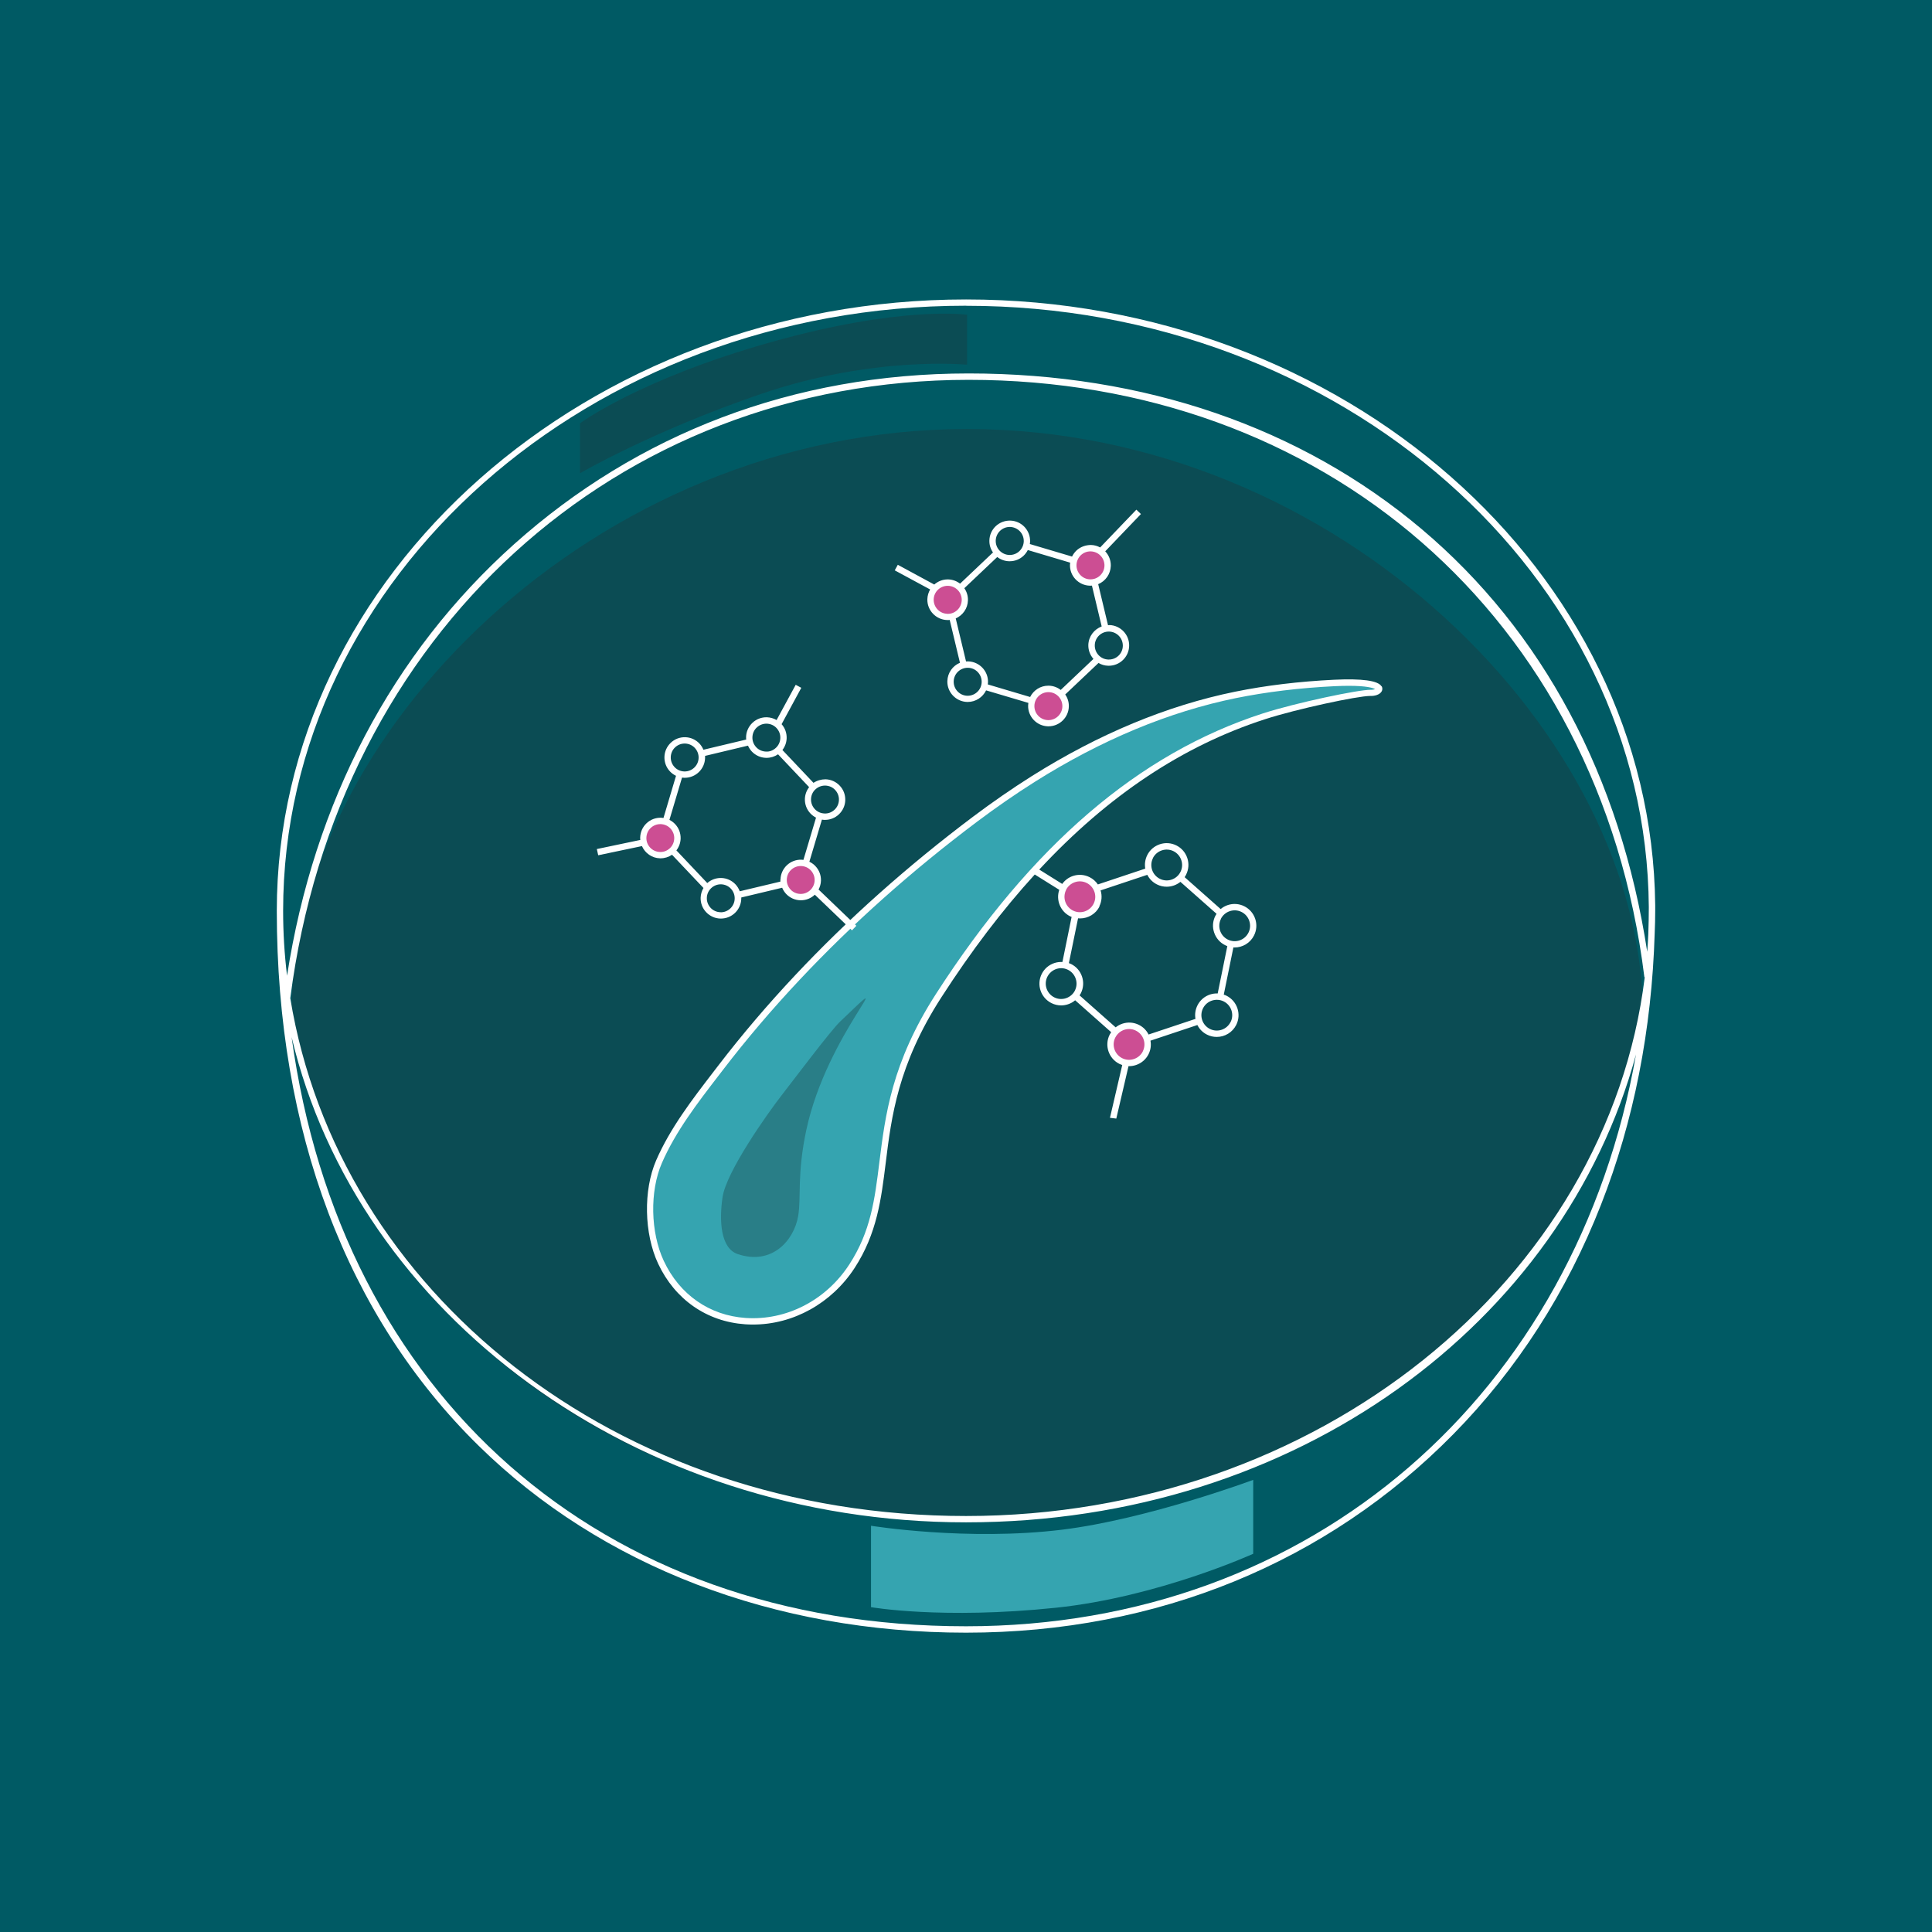 <?xml version="1.0" encoding="UTF-8"?><svg id="b" xmlns="http://www.w3.org/2000/svg" viewBox="0 0 305.23 305.23"><g id="c"><g><rect width="305.23" height="305.23" fill="#005a64"/><g><path d="M259.56,160.42c-6.62,29.9-37.25,79.58-106.77,79.58-61.01,0-98.48-38.47-106.77-79.58,0-43.95,47.8-92.64,106.77-92.64s106.77,48.69,106.77,92.64Z" fill="#0b4c54"/><g><circle cx="170.59" cy="141.67" r="2.93" fill="#cc4e93"/><circle cx="178.38" cy="165" r="2.93" fill="#cc4e93"/></g><g><circle cx="104.32" cy="132.4" r="2.71" fill="#cc4e93"/><circle cx="126.49" cy="139.03" r="2.71" fill="#cc4e93"/></g><g><g><circle cx="165.63" cy="111.56" r="2.71" fill="#cc4e93"/><circle cx="149.72" cy="94.76" r="2.71" fill="#cc4e93"/><circle cx="172.27" cy="89.33" r="2.71" fill="#cc4e93"/></g><path d="M175.26,98.77c-.07,0-.14,0-.21,0l-1.55-6.48c1.14-.47,1.95-1.58,1.99-2.89,.02-.86-.29-1.67-.88-2.3l5.64-5.89-.72-.69-5.72,5.97c-.44-.24-.93-.38-1.45-.39-.84,0-1.67,.29-2.3,.88-.29,.28-.52,.6-.69,.95l-6.67-1.98c.02-.13,.04-.27,.04-.4,.02-.86-.29-1.67-.88-2.3-.59-.62-1.39-.98-2.25-1-.85-.02-1.67,.29-2.3,.88-.62,.59-.98,1.39-1,2.25-.02,.69,.18,1.35,.57,1.9l-5.2,4.93c-.54-.41-1.18-.65-1.87-.67-.03,0-.06,0-.09,0-.81,0-1.55,.31-2.12,.81l-5.76-3.12-.48,.88,5.59,3.02c-.26,.45-.42,.97-.44,1.53-.05,1.77,1.36,3.25,3.13,3.3,.03,0,.06,0,.09,0,.1,0,.21,0,.31-.02l1.62,6.77c-1.14,.47-1.95,1.58-1.99,2.89-.05,1.77,1.36,3.25,3.13,3.3,.03,0,.06,0,.09,0,1.27,0,2.38-.75,2.9-1.83l6.68,1.98c-.02,.13-.03,.26-.04,.4-.05,1.77,1.36,3.25,3.13,3.3,.03,0,.06,0,.09,0,1.73,0,3.17-1.39,3.21-3.13,.02-.71-.19-1.36-.57-1.9l5.26-4.98c.45,.27,.98,.43,1.54,.44,.03,0,.06,0,.09,0,1.73,0,3.17-1.39,3.21-3.13,.05-1.77-1.36-3.25-3.13-3.3Zm-4.51-11.05c.41-.39,.95-.61,1.52-.61,.02,0,.04,0,.06,0,.59,.02,1.14,.26,1.55,.69,.41,.43,.62,.99,.61,1.58-.03,1.2-1.02,2.15-2.21,2.15-.02,0-.04,0-.06,0-1.22-.03-2.18-1.05-2.15-2.27,.02-.59,.26-1.14,.69-1.55Zm-12.75-3.86c.41-.39,.95-.61,1.52-.61,.02,0,.04,0,.06,0,.59,.02,1.14,.26,1.55,.69,.41,.43,.62,.99,.61,1.58-.02,.59-.26,1.14-.69,1.55-.43,.41-.99,.62-1.58,.61-.59-.02-1.14-.26-1.55-.69-.41-.43-.62-.99-.61-1.58,.02-.59,.26-1.14,.69-1.55Zm-8.34,13.11c-1.22-.03-2.18-1.05-2.15-2.27,.03-1.2,1.02-2.15,2.21-2.15,.02,0,.04,0,.06,0,.59,.02,1.14,.26,1.55,.69,.41,.43,.62,.99,.61,1.58-.02,.59-.26,1.14-.69,1.55-.43,.41-.99,.63-1.58,.61Zm3.22,12.95s-.04,0-.06,0c-1.22-.03-2.18-1.05-2.15-2.27,.03-1.2,1.02-2.15,2.21-2.15,.02,0,.04,0,.06,0,1.22,.03,2.18,1.05,2.15,2.27-.03,1.2-1.02,2.15-2.21,2.15Zm9.88,.2l-6.7-1.99c.01-.11,.02-.22,.03-.34,.05-1.77-1.36-3.25-3.13-3.3-.03,0-.06,0-.09,0-.08,0-.17,0-.25,.01l-1.63-6.8c1.11-.48,1.9-1.57,1.93-2.86,.02-.69-.18-1.35-.57-1.91l5.2-4.93c.54,.41,1.18,.65,1.87,.67,.03,0,.06,0,.09,0,.83,0,1.61-.31,2.21-.88,.27-.26,.49-.56,.66-.89l6.69,1.99c-.01,.11-.02,.22-.03,.34-.05,1.77,1.36,3.25,3.13,3.3,.03,0,.06,0,.09,0,.08,0,.17,0,.25-.01l1.54,6.45c-1.19,.45-2.07,1.57-2.11,2.92-.02,.85,.29,1.62,.81,2.21l-5.17,4.9c-.52-.4-1.17-.65-1.87-.67-.03,0-.06,0-.09,0-1.25,0-2.34,.72-2.87,1.78Zm2.87,3.65s-.04,0-.06,0c-1.22-.03-2.18-1.05-2.15-2.27,.03-1.2,1.02-2.15,2.21-2.15,.02,0,.04,0,.06,0,1.22,.03,2.18,1.05,2.15,2.27-.03,1.2-1.02,2.15-2.21,2.15Zm9.48-9.57c-1.22-.03-2.18-1.05-2.15-2.27,.03-1.2,1.02-2.15,2.21-2.15,.02,0,.04,0,.06,0,.59,.02,1.14,.26,1.55,.69,.41,.43,.62,.99,.61,1.58-.03,1.22-1.03,2.18-2.27,2.15Z" fill="#fff"/></g><path d="M261.5,143.91c0-.2,0-.39,0-.59,0-.11,0-.22,0-.33h0c-.56-52.84-49.18-95.68-108.87-95.68S43.73,90.64,43.73,143.91c0,34.81,11.03,64.03,31.9,84.51,19.39,19.03,46.73,29.52,76.99,29.52s57.1-11.14,76.99-31.36c10.06-10.23,17.91-22.42,23.33-36.26,5.18-13.2,8.02-27.62,8.48-42.92,.05-1.16,.08-2.32,.08-3.49ZM152.62,48.31c59.26,0,107.51,42.57,107.87,95.01,0,1.42-.03,2.83-.08,4.23-.04,.94-.1,1.89-.17,2.82-4.23-27.62-16.51-50.66-35.66-66.8-19.07-16.07-43.82-24.57-71.55-24.57s-52.36,9.58-71.79,26.96c-19.28,17.25-31.64,40.77-35.89,68.19-.41-3.37-.62-6.79-.62-10.25,0-52.71,48.4-95.6,107.88-95.6Zm107.23,106.06c-5.9,47.81-51.74,85.14-107.23,85.14s-99.19-35.61-106.76-81.81c7.41-57.53,51.46-97.69,107.17-97.69s99.64,37.04,106.76,94.37h.05Zm-107.23,102.56c-57.96,0-98.83-36.65-106.55-93.09,10.38,43.74,54.21,76.67,106.55,76.67s94.32-31.57,105.85-73.93c-9.45,53.54-51.07,90.35-105.85,90.35Z" fill="#fff"/><path d="M134.6,200.04c7.83-12.06,1.26-23.47,13.69-42.76,12.62-19.59,28.87-36.83,51.38-44.11,5.16-1.67,15.02-3.76,16.85-3.7,1.83,.05,3.2-2.01-5.72-1.57-5.22,.25-10.45,.84-15.57,1.88-11.41,2.31-22.17,7.11-31.99,13.3-3.16,1.99-6.24,4.13-9.22,6.38-10,7.52-19.43,15.83-28,24.95-4.28,4.56-8.35,9.32-12.16,14.28-3.56,4.64-7.39,9.45-9.74,14.85-2.01,4.61-1.83,11.33,.31,15.89,5.96,12.72,22.8,11.98,30.17,.63Z" fill="#35a4b0"/><path d="M126.1,192.12c.5-2.93-.21-6.59,1.29-13.61,3.29-15.37,15.66-27,5.34-17.12-1.53,1.47-7.22,9.05-9.19,11.58-2.34,3.01-8.8,12.15-9.39,16.18-.55,3.78-.29,8.06,2.38,8.97,5.39,1.84,8.9-2.11,9.57-6Z" fill="#297e87"/><path d="M197.98,245.48s-15,6.83-31.15,8.52c-17.99,1.88-29.22-.09-29.22-.09v-12.86s15.21,2.46,30.19,.62c13.52-1.66,30.19-7.87,30.19-7.87v11.69Z" fill="#35a4b0"/><path d="M152.79,57.62s-14.78-1.47-32.6,4.63c-17.28,5.92-28.56,12.52-28.56,12.52v-7.89s9.27-6.92,30.05-12.79c20.77-5.87,31.11-4.36,31.11-4.36v7.89Z" fill="#0b4c54"/><g><path d="M130.29,128.52c.6,.03,1.15-.2,1.58-.6,.43-.4,.67-.95,.69-1.54,.02-.59-.2-1.15-.6-1.58-.41-.43-.95-.67-1.54-.69-.02,0-.04,0-.06,0-.57,0-1.1,.21-1.51,.6-.43,.4-.67,.95-.69,1.54-.02,.59,.2,1.15,.6,1.58,.41,.43,.95,.67,1.54,.69Z" fill="none"/><path d="M126.55,136.83s-.04,0-.06,0c-.57,0-1.1,.21-1.51,.6-.43,.41-.67,.95-.69,1.54-.02,.59,.2,1.15,.6,1.58,.4,.43,.95,.67,1.54,.69,.02,0,.04,0,.06,0,1.19,0,2.17-.95,2.2-2.14,.02-.59-.2-1.15-.6-1.58-.4-.43-.95-.67-1.54-.69Z" fill="none"/><path d="M121.03,118.74c.61,.03,1.15-.2,1.58-.6,.43-.41,.67-.95,.69-1.54,.02-.59-.2-1.15-.6-1.58-.4-.43-.95-.67-1.54-.69-.02,0-.04,0-.06,0-.57,0-1.1,.21-1.51,.6-.43,.41-.67,.95-.69,1.54-.02,.59,.2,1.15,.6,1.58,.4,.43,.95,.67,1.54,.69Z" fill="none"/><path d="M113.93,139.71s-.04,0-.06,0c-1.19,0-2.17,.95-2.2,2.14-.02,.59,.2,1.15,.6,1.58,.4,.43,.95,.67,1.54,.69,.02,0,.04,0,.06,0,1.19,0,2.17-.95,2.2-2.15,.02-.59-.2-1.15-.6-1.58-.4-.43-.95-.67-1.54-.69Z" fill="none"/><path d="M126.92,135.85l1.99-6.67c-.33-.16-.63-.38-.88-.66-.59-.62-.9-1.44-.88-2.29,.02-.69,.25-1.33,.67-1.87l-4.91-5.19c-.53,.37-1.16,.56-1.81,.56-.03,0-.06,0-.09,0-.86-.02-1.65-.38-2.24-1-.26-.28-.46-.59-.61-.93l-6.78,1.62c0,.11,.01,.22,0,.34-.05,1.74-1.48,3.12-3.21,3.12-.03,0-.06,0-.09,0-.11,0-.22-.01-.34-.03l-1.99,6.68c.33,.17,.63,.38,.89,.66,.59,.62,.9,1.44,.88,2.29-.02,.69-.25,1.33-.67,1.87l4.88,5.16c.57-.5,1.31-.8,2.12-.8,.03,0,.06,0,.09,0,.86,.02,1.65,.38,2.24,1,.31,.32,.53,.7,.68,1.1l6.42-1.53c0-.11-.01-.22,0-.34,.02-.86,.38-1.65,1-2.24,.62-.59,1.44-.89,2.29-.88,.11,0,.22,.01,.33,.03Z" fill="none"/><path d="M104.39,130.19s-.04,0-.06,0c-.57,0-1.1,.21-1.51,.6-.43,.41-.67,.95-.69,1.54-.03,1.22,.93,2.23,2.14,2.26,.61,.03,1.15-.2,1.58-.6,.43-.41,.67-.95,.69-1.54,.02-.59-.2-1.15-.6-1.58-.41-.43-.95-.67-1.54-.69Z" fill="none"/><path d="M108.17,121.88c1.19,0,2.17-.95,2.2-2.14,.02-.59-.2-1.15-.6-1.58-.41-.43-.95-.67-1.54-.69-.02,0-.04,0-.06,0-.57,0-1.1,.21-1.51,.6-.43,.41-.67,.95-.69,1.54-.02,.59,.2,1.15,.6,1.58,.41,.43,.95,.67,1.54,.69,.02,0,.04,0,.06,0Z" fill="none"/><path d="M129.31,140.56c.23-.43,.38-.92,.39-1.44,.02-.86-.29-1.67-.88-2.29-.27-.29-.6-.52-.95-.69l1.98-6.65c.13,.02,.27,.04,.4,.04,.03,0,.06,0,.09,0,.82,0,1.6-.31,2.2-.88,.62-.59,.98-1.39,1-2.24,.02-.86-.29-1.67-.88-2.29-.59-.62-1.39-.98-2.24-1-.68,0-1.34,.19-1.9,.56l-4.91-5.19c.41-.53,.65-1.18,.67-1.87,.02-.82-.26-1.6-.8-2.21l3.11-5.74-.88-.48-3.02,5.57c-.46-.27-.98-.42-1.53-.44-.86-.02-1.67,.29-2.29,.88-.62,.59-.98,1.39-1,2.24,0,.13,0,.26,.02,.4l-6.76,1.61c-.15-.36-.36-.69-.63-.98-.59-.62-1.39-.98-2.24-1-.86-.02-1.67,.29-2.29,.88-.62,.59-.98,1.39-1,2.24s.29,1.67,.88,2.29c.27,.29,.6,.52,.95,.69l-1.98,6.66c-.13-.02-.26-.03-.39-.04-.85-.02-1.67,.29-2.29,.88-.62,.59-.98,1.39-1,2.24,0,.13,0,.26,.02,.39l-6.87,1.44,.22,.98,6.91-1.45c.48,1.11,1.57,1.9,2.85,1.93,.03,0,.06,0,.09,0,.65,0,1.28-.2,1.81-.56l4.97,5.25c-.27,.45-.43,.98-.45,1.54-.02,.86,.29,1.67,.88,2.29,.59,.62,1.39,.98,2.24,1,.03,0,.06,0,.09,0,1.73,0,3.16-1.38,3.21-3.12,0-.07,0-.14,0-.21l6.46-1.54c.15,.36,.36,.69,.63,.98,.59,.62,1.39,.98,2.24,1,.03,0,.06,0,.09,0,.85,0,1.62-.33,2.2-.88l5.87,5.63,.69-.72-5.95-5.71Zm-.48-15.85c.41-.39,.95-.6,1.51-.6,.02,0,.04,0,.06,0,.59,.02,1.14,.26,1.54,.69,.4,.43,.62,.99,.6,1.58-.02,.59-.26,1.14-.69,1.54-.43,.4-.98,.63-1.58,.6-.59-.02-1.14-.26-1.54-.69-.4-.43-.62-.99-.6-1.58,.02-.59,.26-1.14,.69-1.54Zm-9.26-9.78c.41-.39,.95-.6,1.51-.6,.02,0,.04,0,.06,0,.59,.02,1.14,.26,1.54,.69,.4,.43,.62,.99,.6,1.58-.02,.59-.26,1.14-.69,1.54-.43,.4-.97,.64-1.58,.6-.59-.02-1.14-.26-1.54-.69-.4-.43-.62-.99-.6-1.58,.02-.59,.26-1.14,.69-1.54Zm-13,6.26c-.4-.43-.62-.99-.6-1.58,.02-.59,.26-1.14,.69-1.54,.41-.39,.95-.6,1.51-.6,.02,0,.04,0,.06,0,.59,.02,1.14,.26,1.54,.69,.4,.43,.62,.99,.6,1.58-.03,1.19-1.02,2.14-2.2,2.14-.02,0-.04,0-.06,0-.59-.02-1.14-.26-1.54-.69Zm-.73,12.81c-.43,.4-.97,.63-1.58,.6-1.22-.03-2.18-1.05-2.14-2.26,.02-.59,.26-1.14,.69-1.54,.41-.39,.95-.6,1.51-.6,.02,0,.04,0,.06,0,.59,.02,1.14,.26,1.54,.69,.4,.43,.62,.99,.6,1.58-.02,.59-.26,1.14-.69,1.54Zm8.03,10.12s-.04,0-.06,0c-.59-.02-1.14-.26-1.54-.69-.4-.43-.62-.99-.6-1.58,.03-1.19,1.02-2.14,2.2-2.14,.02,0,.04,0,.06,0,.59,.02,1.14,.26,1.54,.69,.4,.43,.62,.99,.6,1.58-.03,1.2-1.02,2.15-2.2,2.15Zm9.42-5.18c0,.11,0,.22,0,.34l-6.42,1.53c-.15-.4-.38-.78-.68-1.1-.59-.62-1.39-.98-2.24-1-.03,0-.06,0-.09,0-.81,0-1.55,.3-2.12,.8l-4.88-5.16c.41-.53,.65-1.18,.67-1.87,.02-.86-.29-1.67-.88-2.29-.26-.28-.56-.49-.89-.66l1.99-6.68c.11,.01,.22,.02,.34,.03,.03,0,.06,0,.09,0,1.73,0,3.16-1.38,3.21-3.12,0-.11,0-.22,0-.34l6.78-1.62c.15,.34,.35,.65,.61,.93,.59,.62,1.39,.98,2.24,1,.03,0,.06,0,.09,0,.65,0,1.28-.2,1.81-.56l4.91,5.19c-.41,.53-.65,1.18-.67,1.87-.02,.86,.29,1.67,.88,2.29,.26,.27,.56,.49,.88,.66l-1.99,6.67c-.11-.01-.22-.02-.33-.03-.85-.02-1.67,.29-2.29,.88-.62,.59-.98,1.39-1,2.24Zm3.21,2.29s-.04,0-.06,0c-.59-.02-1.14-.26-1.54-.69-.4-.43-.62-.99-.6-1.58,.02-.59,.26-1.14,.69-1.54,.41-.39,.95-.6,1.51-.6,.02,0,.04,0,.06,0,.59,.02,1.14,.26,1.54,.69,.4,.43,.62,.99,.6,1.58-.03,1.19-1.02,2.14-2.2,2.14Z" fill="#fff"/></g><g><path d="M168.73,153.22c-.35-.17-.72-.26-1.08-.26-.89,0-1.75,.49-2.18,1.35-.6,1.2-.11,2.66,1.09,3.26,.58,.29,1.24,.34,1.86,.13,.62-.21,1.12-.64,1.41-1.22,.29-.58,.34-1.24,.13-1.86-.21-.62-.64-1.12-1.22-1.41Z" fill="none"/><path d="M210.83,108.4c-5.49,.27-10.7,.89-15.5,1.87-10.6,2.15-21.31,6.6-31.82,13.23-3.03,1.91-6.13,4.05-9.19,6.35-10.26,7.71-19.66,16.09-27.93,24.89-4.32,4.6-8.4,9.39-12.13,14.24l-.7,.91c-3.35,4.35-6.8,8.84-8.98,13.84-1.94,4.46-1.81,10.97,.3,15.47,2.5,5.33,7.21,8.62,12.93,9.01,6.43,.44,12.7-2.79,16.37-8.44,3.4-5.24,4.03-10.3,4.76-16.16,.91-7.38,1.95-15.75,8.94-26.59,15.12-23.47,32.01-37.96,51.65-44.32,5.16-1.67,15.14-3.77,17.02-3.73,.32,0,.56-.06,.71-.12-.33-.17-1.34-.51-4.16-.51-.65,0-1.4,.02-2.26,.06Z" fill="none"/><path d="M170.26,145.09l-1.45,7.08c.12,.05,.25,.1,.36,.15,.82,.41,1.43,1.12,1.72,1.99,.29,.87,.22,1.8-.19,2.62-.06,.12-.13,.23-.2,.34l5.7,5.05c.31-.25,.67-.45,1.06-.58,.87-.29,1.8-.23,2.62,.19,.69,.34,1.2,.89,1.52,1.52l7.41-2.47c-.13-.72-.03-1.47,.31-2.13,.41-.82,1.12-1.43,1.99-1.72,.4-.13,.81-.19,1.21-.17l1.52-7.47c-.12-.04-.24-.1-.36-.16h0c-.82-.41-1.43-1.12-1.72-1.99-.29-.87-.22-1.8,.18-2.62,.06-.12,.13-.23,.2-.34l-5.71-5.05c-.61,.49-1.38,.77-2.17,.77-.51,0-1.04-.12-1.53-.36h0c-.67-.33-1.2-.87-1.53-1.52l-7.38,2.46c.26,.85,.19,1.75-.21,2.54-.6,1.2-1.82,1.9-3.08,1.9-.11,0-.21,0-.32-.02Z" fill="none"/><path d="M169.5,143.85h0c1.2,.6,2.66,.11,3.26-1.09,.29-.58,.34-1.24,.13-1.86-.21-.62-.64-1.12-1.22-1.41-.58-.29-1.24-.34-1.86-.13-.62,.21-1.11,.64-1.41,1.22-.6,1.2-.11,2.66,1.09,3.26Z" fill="none"/><path d="M183.22,138.83c1.2,.6,2.66,.11,3.26-1.09,.29-.58,.34-1.24,.13-1.86-.21-.62-.64-1.12-1.22-1.41-.58-.29-1.24-.34-1.86-.13-.62,.21-1.12,.64-1.41,1.22-.6,1.2-.11,2.66,1.09,3.26Z" fill="none"/><path d="M179.46,162.83c-.35-.17-.72-.26-1.08-.26-.89,0-1.75,.49-2.18,1.35-.6,1.2-.11,2.66,1.09,3.26,.58,.29,1.24,.34,1.86,.13,.62-.21,1.11-.64,1.41-1.22,.6-1.2,.11-2.66-1.09-3.26Z" fill="none"/><path d="M193.96,148.43c1.2,.6,2.67,.11,3.26-1.09,.29-.58,.34-1.24,.13-1.86-.21-.62-.64-1.12-1.22-1.41-.58-.29-1.24-.34-1.86-.13-.62,.21-1.11,.64-1.41,1.22-.6,1.2-.11,2.66,1.09,3.26Z" fill="none"/><path d="M191.46,158.07c-.62,.21-1.11,.64-1.41,1.22-.6,1.2-.11,2.66,1.09,3.26,1.2,.6,2.66,.11,3.26-1.09,.6-1.2,.11-2.66-1.09-3.26-.58-.29-1.24-.34-1.86-.13Z" fill="none"/><path d="M218.25,108.42c-.54-.89-3.05-1.24-7.47-1.03-5.54,.27-10.8,.9-15.65,1.89-10.72,2.18-21.54,6.67-32.16,13.36-3.06,1.93-6.17,4.08-9.26,6.4-10.3,7.75-19.75,16.16-28.06,25.01-4.35,4.63-8.45,9.44-12.19,14.32l-.7,.91c-3.38,4.4-6.88,8.94-9.1,14.05-2.04,4.7-1.91,11.55,.31,16.3,2.66,5.67,7.68,9.17,13.77,9.59,.41,.03,.83,.04,1.24,.04,6.34,0,12.4-3.35,16.04-8.94,3.53-5.43,4.2-10.85,4.91-16.58,.9-7.28,1.92-15.52,8.79-26.17,4.74-7.35,9.65-13.81,14.76-19.41l3.87,2.42c-.55,1.6,.16,3.41,1.71,4.18h0c.08,.04,.16,.07,.24,.1l-1.45,7.12c-.43-.02-.86,.03-1.28,.17-.87,.29-1.58,.9-1.99,1.72-.85,1.69-.16,3.76,1.54,4.61,.48,.24,1.01,.36,1.53,.36,.37,0,.73-.06,1.09-.18,.42-.14,.8-.35,1.12-.63l5.69,5.04c-.09,.13-.17,.26-.24,.4-.85,1.69-.16,3.76,1.54,4.61,.15,.07,.3,.13,.45,.18l-1.94,8.34,1,.12,1.93-8.28s.06,0,.09,0c.37,0,.73-.06,1.09-.18,.87-.29,1.58-.9,1.99-1.72,.34-.69,.43-1.43,.3-2.13l7.41-2.47c.33,.66,.86,1.19,1.53,1.52h0c.49,.25,1.01,.36,1.53,.36,1.26,0,2.48-.7,3.08-1.9,.85-1.69,.16-3.76-1.54-4.61-.14-.07-.28-.13-.43-.17l1.52-7.46c.06,0,.12,.01,.18,.01,1.26,0,2.48-.7,3.08-1.9,.41-.82,.48-1.75,.19-2.62-.29-.87-.9-1.58-1.72-1.99-.82-.41-1.75-.48-2.62-.19-.42,.14-.8,.35-1.12,.63l-5.69-5.04c.09-.13,.16-.26,.23-.4,.41-.82,.48-1.75,.19-2.62-.29-.87-.9-1.58-1.72-1.99-.82-.41-1.75-.48-2.62-.19-.87,.29-1.58,.9-1.99,1.72-.33,.67-.44,1.41-.31,2.13l-7.49,2.5c-.33-.49-.77-.88-1.31-1.15-.82-.41-1.75-.48-2.62-.19-.69,.23-1.28,.67-1.7,1.26l-3.63-2.27c10.87-11.7,22.66-19.54,35.66-23.75,5.03-1.63,14.64-3.68,16.61-3.68,.02,0,.05,0,.07,0,.65,.02,1.45-.19,1.75-.71,.16-.27,.15-.57,0-.84Zm-48.42,48.06c-.29,.58-.79,1.01-1.41,1.22-.62,.21-1.28,.16-1.86-.13-1.2-.6-1.69-2.06-1.09-3.26,.43-.85,1.29-1.35,2.18-1.35,.36,0,.73,.08,1.08,.26,.58,.29,1.01,.79,1.22,1.41,.21,.62,.16,1.28-.13,1.86Zm10.73,9.61c-.29,.58-.79,1.01-1.41,1.22-.62,.21-1.28,.16-1.86-.13-1.2-.6-1.69-2.06-1.09-3.26,.43-.85,1.29-1.35,2.18-1.35,.36,0,.74,.08,1.08,.26,1.2,.6,1.69,2.06,1.09,3.26Zm13.85-4.62c-.6,1.2-2.06,1.69-3.26,1.09-1.2-.6-1.69-2.06-1.09-3.26,.29-.58,.79-1.01,1.41-1.22,.62-.2,1.28-.16,1.86,.13,1.2,.6,1.69,2.06,1.09,3.26Zm-1.53-16.3c.29-.58,.79-1.01,1.41-1.22,.62-.21,1.28-.16,1.86,.13,.58,.29,1.01,.79,1.22,1.41,.21,.62,.16,1.28-.13,1.86-.6,1.2-2.06,1.69-3.26,1.09-1.2-.6-1.69-2.06-1.09-3.26Zm-10.74-9.6c.29-.58,.79-1.01,1.41-1.22,.62-.21,1.28-.16,1.86,.13,.58,.29,1.01,.79,1.22,1.41,.21,.62,.16,1.28-.13,1.86-.6,1.2-2.06,1.69-3.26,1.09-1.2-.6-1.69-2.06-1.09-3.26Zm-8.47,7.64c.4-.8,.47-1.7,.21-2.54l7.38-2.46c.33,.66,.86,1.19,1.53,1.52h0c.49,.25,1.01,.36,1.53,.36,.79,0,1.55-.27,2.17-.77l5.71,5.05c-.07,.11-.14,.22-.2,.34-.41,.82-.48,1.75-.18,2.62,.29,.87,.9,1.58,1.72,1.99h0c.12,.06,.24,.11,.36,.16l-1.52,7.47c-.41-.01-.81,.04-1.21,.17-.87,.29-1.58,.9-1.99,1.72-.33,.67-.44,1.41-.31,2.13l-7.41,2.47c-.32-.64-.84-1.18-1.52-1.52-.82-.41-1.75-.48-2.62-.19-.39,.13-.75,.33-1.06,.58l-5.7-5.05c.07-.11,.14-.22,.2-.34,.41-.82,.48-1.75,.19-2.62-.29-.87-.9-1.58-1.72-1.99-.12-.06-.24-.11-.36-.15l1.45-7.08c.11,0,.21,.02,.32,.02,1.26,0,2.48-.7,3.08-1.9Zm-5.25-2.62c.29-.58,.79-1.01,1.41-1.22,.62-.21,1.28-.16,1.86,.13,.58,.29,1.01,.79,1.22,1.41,.21,.62,.16,1.28-.13,1.86-.6,1.2-2.06,1.69-3.26,1.09h0c-1.2-.6-1.69-2.06-1.09-3.26Zm48.12-31.61c-1.88-.04-11.85,2.06-17.02,3.73-19.63,6.35-36.53,20.85-51.65,44.32-6.99,10.85-8.02,19.21-8.94,26.59-.73,5.86-1.35,10.92-4.76,16.16-3.67,5.65-9.94,8.88-16.37,8.44-5.71-.39-10.43-3.68-12.93-9.01-2.11-4.51-2.24-11.01-.3-15.47,2.17-4.99,5.63-9.49,8.98-13.84l.7-.91c3.72-4.85,7.8-9.64,12.13-14.24,8.28-8.81,17.67-17.18,27.93-24.89,3.06-2.3,6.16-4.44,9.19-6.35,10.52-6.63,21.22-11.08,31.82-13.23,4.8-.97,10.01-1.6,15.5-1.87,.86-.04,1.6-.06,2.26-.06,2.82,0,3.82,.33,4.16,.51-.15,.07-.39,.13-.71,.12Z" fill="#fff"/></g></g></g></g></svg>